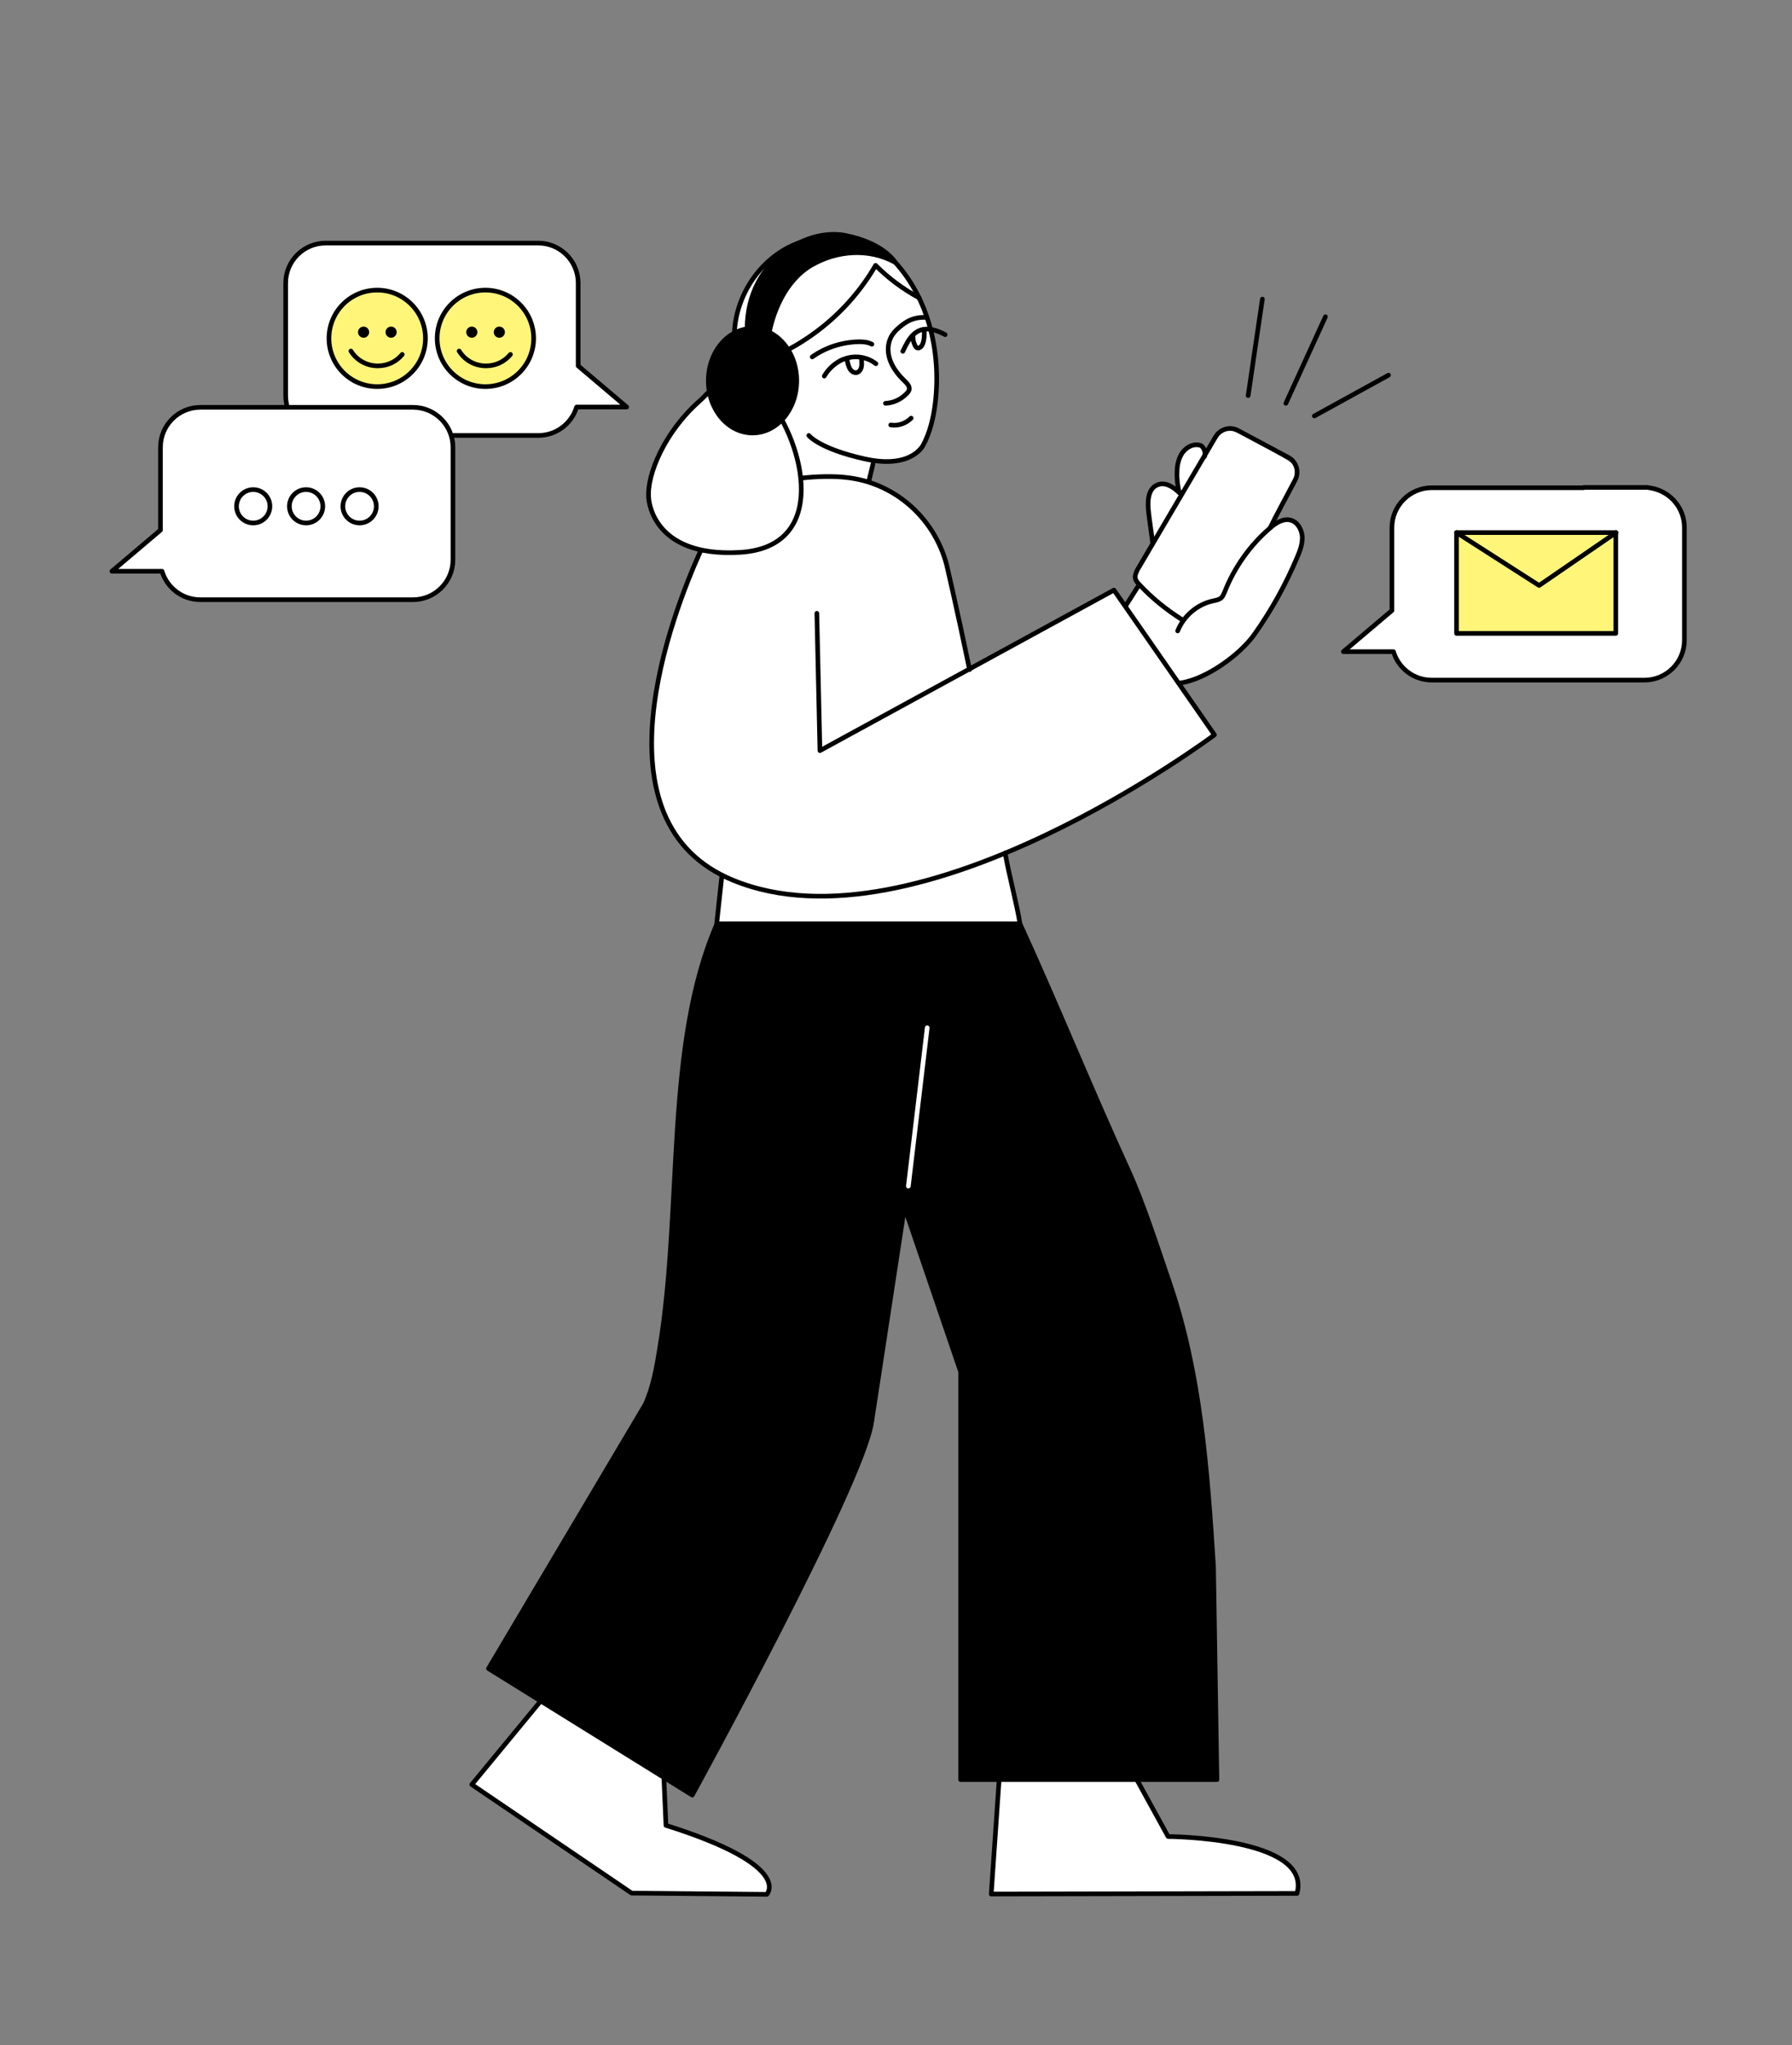<?xml version="1.0" encoding="UTF-8"?> <!-- Generator: Adobe Illustrator 24.1.1, SVG Export Plug-In . SVG Version: 6.00 Build 0) --> <svg xmlns="http://www.w3.org/2000/svg" xmlns:xlink="http://www.w3.org/1999/xlink" id="Слой_1" x="0px" y="0px" viewBox="0 0 579.6 661.2" style="enable-background:new 0 0 579.6 661.2;" xml:space="preserve"><rect x="0" y="0" width="579.6" height="661.2" fill="#808080" stroke="none"/> <style type="text/css"> .st0{display:none;opacity:0.2;} .st1{display:inline;fill:#FFFFFF;} .st2{display:inline;fill:#FFFFFF;stroke:#000000;stroke-width:1.5;stroke-linecap:round;stroke-linejoin:round;} .st3{display:inline;fill:none;stroke:#000000;stroke-width:1.5;stroke-miterlimit:10;} .st4{display:inline;stroke:#000000;stroke-width:1.5;stroke-miterlimit:10;} .st5{display:inline;fill:none;stroke:#000000;stroke-width:1.5;stroke-linecap:round;stroke-linejoin:round;} .st6{display:inline;fill:#FFF579;stroke:#000000;stroke-width:1.5;stroke-miterlimit:10;} .st7{display:inline;} .st8{fill:#FFFFFF;} .st9{fill:#FFFFFF;stroke:#000000;stroke-width:1.5;stroke-linecap:round;stroke-linejoin:round;stroke-miterlimit:10;} .st10{fill:none;stroke:#000000;stroke-width:1.5;stroke-linecap:round;stroke-linejoin:round;stroke-miterlimit:10;} .st11{stroke:#000000;stroke-width:1.5;stroke-linecap:round;stroke-linejoin:round;stroke-miterlimit:10;} .st12{fill:#FFF579;stroke:#000000;stroke-width:1.5;stroke-linecap:round;stroke-linejoin:round;stroke-miterlimit:10;} .st13{fill:none;stroke:#FFFFFF;stroke-width:1.5;stroke-linecap:round;stroke-linejoin:round;stroke-miterlimit:10;} </style> <g class="st0"> <path class="st1" d="M302.3,93.4c0,0-8.7-23.5-24.8-24s-39.4,7.8-39.4,34.2l-7.6,17.4c0,0-13.3,10-17.4,21s-7.7,19.1,2.6,24l15.8,3 c0,0-29.4,32.4-30.4,73.5s24,60,44.2,67.1s42.6,5.6,70-9.2s51.6-37.3,51.6-37.3l31.7-33.4L386.7,217c0,0,18.3-3,30.3-33.7 c0,0,8.4-13,3.8-18.1s-10.3,2-10.3,2s13.5-20,8.4-23.1c-6.5-3.9-18.5-12.9-22.1-10.6s-7.1,7.4-7.1,7.4s-3.4-5.1-7,0.3 s-1.5,13.7-1.5,13.7s-6.5-8-9.3,0.6s0.8,14.6,0.8,14.6s-7.4,11.2-6.1,13.3c0.5,0.7,0.9,1.4,1.3,2.1l-5.1,7.3l-4.9-5.7l-42.2,29.2 c0,0-11.8-44-17.1-50.6s-13-11.8-15.6-12.4s-2.8-0.1-2.8-0.1l2.5-8.9c0,0,20.6,7.4,23.1-15.3S302.3,93.4,302.3,93.4z"></path> <path class="st2" d="M92.2,122.7c-0.4-1.2-0.5-2.4-0.5-3.7V82.6c0-7.1,5.8-12.9,12.9-12.9c0,0,0,0,0,0h68.8 c7.1,0,12.9,5.8,12.9,12.9c0,0,0,0,0,0v26.8l15.7,13.3h-16.3c-1.6,5.5-6.7,9.2-12.4,9.2h-27.9"></path> <path class="st2" d="M132.9,122.7H64.1c-7.1,0-12.9,5.8-12.9,12.9v26.8l-15.7,13.3h16.2c1.7,5.5,6.7,9.2,12.4,9.2h68.8 c7.1,0,12.9-5.8,12.9-12.9c0,0,0,0,0,0v-36.4C145.8,128.5,140,122.7,132.9,122.7z"></path> <path class="st2" d="M511.5,148.8h-49.1c-7.1,0-12.9,5.8-12.9,12.9v26.8l-15.7,13.3H450c1.6,5.5,6.7,9.2,12.4,9.2h68.8 c7.1,0,12.9-5.8,12.9-12.9v-36.5c0-6.3-4.6-11.7-10.8-12.7l-1.2-0.1L511.5,148.8z"></path> <path class="st3" d="M291,76.2c12.5,12.5,17.2,31.5,15.1,49c-0.6,5-1.7,10-4.2,14.4c0,0-4,8-19.5,4.5s-19-7.9-19-7.9"></path> <path class="st3" d="M231.5,169c-31,34.9-53.3,110.1,9.2,138.9c70,32.2,157.8-78.1,157.8-78.1L357.8,187 c-25.4,16.9-50.2,34.6-74.4,53.2l-14.9,10.5l-6.1-53.6"></path> <path class="st3" d="M244.9,112.2c17.2-5.8,31.7-17.6,40.8-33.3c4.3,4.4,9.3,8.1,14.8,11"></path> <ellipse class="st4" cx="244.2" cy="117.8" rx="15" ry="17.7"></ellipse> <path class="st3" d="M380.7,200.7c2.1-5,6.4-8.8,11.7-10c1.1-0.1,2.1-0.5,2.9-1.1c0.5-0.5,0.8-1.2,1-1.9 c3.2-8.2,8.4-15.5,15.1-21.2c2-1.7,4.5-3.4,7-2.6c2.3,0.6,3.6,3.1,3.8,5.4c0,2.4-0.6,4.7-1.6,6.8c-3.8,9-8.5,17.6-14.2,25.7 c-4.9,6.9-11.2,13.8-19.5,15"></path> <path class="st3" d="M411.4,166.5c1.8-3.9,5.5-10.6,8.3-15.9c1.4-2.7,0.4-6-2.3-7.5l-16.8-8.9c-2.6-1.4-5.9-0.5-7.4,2.1l-26.1,44.3 c-0.5,0.8-0.8,1.8-0.7,2.8c0.2,0.8,0.7,1.5,1.3,2.1c4.3,4.5,9.1,8.5,14.3,11.8"></path> <path class="st5" d="M372.3,170c-0.3-2.1-1-6.6-1.3-8.8c-0.4-3.4-0.3-7.7,2.9-9c2.5-1.1,5.4,0.6,7.3,2.6c-0.6-2.2-0.8-4.5-0.7-6.8 c0-2.1,0.4-4.2,1.4-6c1-1.9,2.9-3,5-3.2c0.5,0,1,0.1,1.5,0.3c0.7,0.5,1.2,1.4,1.3,2.3"></path> <path class="st3" d="M253.7,108.9c-7.2,3.8-8.9,21-4.1,27.7c1.6,2.1,3.7,3.8,5.4,5.8c5.1,5.9,6.6,14,4.1,21.4 c-0.4,1.5-1.3,2.8-2.5,3.8c-1.2,0.8-2.6,1.3-4,1.4c-10.2,1.8-23.7-0.4-35.2-2.5c-4.5-0.8-7.9-4.6-8.3-9.2l0,0 c-0.6-7.8,5.4-22.1,17-32.4s12-21.3,12-21.3c-0.1-12.8,6.8-24.6,18-30.7c11.1-5.8,25.5-4.4,35.2,3.5"></path> <path class="st4" d="M249.3,105.2c1.3-10.6,6.3-21.4,15-26.4s18.6-6.7,27.4-1.9c0,0-2.8-5.5-16-8.1s-34.4,9.3-33,33.8L249.3,105.2z "></path> <path class="st2" d="M325.5,577.5l-2,35.6l112.3-1c5.4-20.7-47.5-20.5-47.5-20.5l0,0L374.5,576"></path> <path class="st2" d="M161.6,532.5l-23.4,36.8c-0.8,1-1.2,2.1-1.2,3.4c0.2,1.5,1.5,2.6,2.8,3.5l36.1,25.8l17,10.3l49,0.5 c0,0,14.3-13.3-32.3-27.9l-5.5-25.2"></path> <rect x="470.4" y="163.3" class="st6" width="51.5" height="32.6"></rect> <polyline class="st3" points="470.4,163.3 497.1,180.4 522,163.3 "></polyline> <line class="st5" x1="411.8" y1="78.6" x2="407.2" y2="109.8"></line> <line class="st5" x1="432.3" y1="84.3" x2="419.5" y2="112.3"></line> <line class="st5" x1="428.7" y1="116.4" x2="452.7" y2="103.2"></line> <path class="st3" d="M315.6,216.3l-10.2-36.8c-4-15-16.8-26-32.2-27.9c-4.4-0.5-8.9-0.4-13.3,0.1"></path> <path class="st4" d="M293.9,367.1l4.6-27.6c0,0-14.3,90.9-17.4,111.3s-61.6,127.7-61.6,127.7l-65.9-40.9l48-81.7 c2.6-5.8,3.7-12.1,4.7-18.3c7.5-45.7,15-90.6,22.5-136.4c0,0,18.6,16.2,47.8,12.4s51.1-19.9,51.1-19.9c12,26.2,24.2,53.4,36.2,79.6 c4.8,10.6,9.7,21.2,13.5,32.2c10.1,29.4,12.2,60.9,14.3,91.9l0.7,79h-73.5l2.8-143.5L293.9,367.1"></path> <line class="st3" x1="282.3" y1="144.2" x2="280.3" y2="152.5"></line> <line class="st3" x1="367.8" y1="185.4" x2="363.5" y2="192.2"></line> <path class="st3" d="M302.9,96.4c-3.3-0.2-6.6,1-9,3.4c-1.3,1-2.3,2.3-3.1,3.7c-1.1,2.5-1.1,5.4,0.1,7.9c1.1,2.5,2.8,4.7,4.8,6.6 c0.8,0.6,1.3,1.5,1.4,2.5c-0.1,0.7-0.5,1.3-1,1.8c-1.9,1.8-4.4,3-7,3.1"></path> <path class="st3" d="M298.4,102.6c0,1.1,0.2,2.1,0.6,3.1c0.1,0.4,0.4,0.8,0.9,1c0.7,0.3,1.4-0.5,1.7-1.2c0.5-1.6,0.7-3.2,0.5-4.9"></path> <path class="st3" d="M295,107.9c0.5-1.1,1.1-2.2,1.7-3.2c0.9-1.6,2.2-2.9,3.9-3.8c1.4-0.6,3-0.7,4.5-0.3c1.5,0.4,2.9,0.9,4.3,1.6"></path> <path class="st3" d="M268.5,116.2c1.2-2,2.9-3.7,4.9-4.9c0.7-0.4,1.4-0.7,2.1-1c3.5-1.2,7.5-0.6,10.4,1.7"></path> <path class="st3" d="M284.5,105.4c-1.4-0.6-2.9-0.9-4.4-0.8c-5.6,0.1-11.1,1.9-15.8,5.1"></path> <path class="st3" d="M290.9,132.8c2.5,0.4,5.1-0.5,6.9-2.3"></path> <path class="st3" d="M276.3,110.2c-0.1,0.9,0.1,1.8,0.4,2.7c0.2,0.5,0.5,1.1,0.9,1.5c0.4,0.5,0.9,0.7,1.5,0.7 c0.6-0.1,1.2-0.4,1.5-1c0.3-0.6,0.5-1.2,0.5-1.8c0-0.7,0-1.5-0.2-2.2"></path> <circle class="st6" cx="121.3" cy="100.5" r="15.6"></circle> <circle class="st7" cx="116.9" cy="98.5" r="1.8"></circle> <circle class="st7" cx="125.8" cy="98.5" r="1.8"></circle> <path class="st3" d="M129.4,105.7c-3.7,4.4-10.1,4.9-14.5,1.3c-0.8-0.7-1.5-1.5-2.1-2.4"></path> <circle class="st6" cx="156.3" cy="100.5" r="15.6"></circle> <circle class="st7" cx="151.9" cy="98.5" r="1.8"></circle> <circle class="st7" cx="160.8" cy="98.5" r="1.8"></circle> <path class="st3" d="M164.4,105.7c-3.7,4.4-10.1,4.9-14.5,1.3c-0.8-0.7-1.5-1.5-2.1-2.4"></path> <circle class="st3" cx="98.3" cy="154.7" r="5.4"></circle> <circle class="st3" cx="115.6" cy="154.7" r="5.4"></circle> <circle class="st3" cx="81.2" cy="154.7" r="5.4"></circle> </g> <g> <path class="st8" d="M231.2,302.8l2.3-18.1V283c0,0-17.7-5.6-21.6-29.4c-3.8-23.9,5.1-49.5,5.1-49.5l9.6-26.1c0,0-18-3.3-16.6-20.4 c1.4-17.1,23-33.1,23-33.1l4.9-15.3c0,0-0.5-18.8,13.5-25.1c14-6.4,32.7-6,39.4,2.8s10.6,17.1,11.4,28.7s1.5,19.5-3.6,27.2 s-13.7,6.4-15.1,6.3l-2.6,7.5c0,0,10.5,2.8,18.1,12.4c7.5,9.4,8.3,21.6,14,48l47.1-26l3.8,5.4l4.3-7.5c0,0-1.9-1.5-0.7-4.4 c1.3-2.9,5-7.8,5-7.8s-2-12-1.3-15.8s3.7-5.2,6.3-3.7c2.6,1.5,4.5,3.6,4.5,3.6s-4.2-11.4,0.4-14.4c4.6-3.1,6.9-2.4,7.5,1.4 c0,0,2.7-9.8,7.9-8.7s20,10.6,20,10.6s2.4,2.3,0,7.1c-2.4,4.9-6.6,12.8-6.6,12.8s5.6-2.8,7.8,0.1c2.2,2.9,2.2,4.6-0.1,11 c-2.3,6.4-10,19-10,19s-5.7,9.8-12,13.9c-6.3,4.1-5.7,5.2-15.8,7.4l11.5,16.9c0,0-50.4,33.4-67.8,37.8l4.9,24L231.2,302.8z"></path> <path class="st9" d="M92.9,131.6c-0.3-1.2-0.5-2.4-0.5-3.7V91.5c0-7.1,5.8-12.9,12.9-12.9h68.8c7.1,0,12.9,5.8,12.9,12.9v26.8 l15.7,13.3h-16.2c-1.6,5.3-6.5,9.2-12.4,9.2h-27.9"></path> <path class="st9" d="M133.6,131.7H64.8c-7.1,0-12.9,5.8-12.9,12.9v26.8l-15.7,13.3h16.2c1.6,5.3,6.5,9.2,12.4,9.2h68.8 c7.1,0,12.9-5.8,12.9-12.9v-36.4C146.5,137.5,140.7,131.7,133.6,131.7z"></path> <path class="st9" d="M512.2,157.7l-49.1,0c-7.1,0-12.9,5.8-12.9,12.9v26.8l-15.7,13.3h16.2c1.6,5.3,6.5,9.2,12.4,9.2h68.8 c7.1,0,12.9-5.8,12.9-12.9v-36.4c0-6.4-4.6-11.7-10.8-12.8l-1.2-0.2H512.2z"></path> <path class="st10" d="M288.1,83.3c12,12,16.4,30.1,14.4,47c-0.6,4.8-1.7,9.6-4,13.8c0,0-3.8,7.6-18.7,4.3 c-14.9-3.3-18.2-7.6-18.2-7.6"></path> <path class="st10" d="M244.1,117.7c16.3-5.4,30.5-17,39.1-31.9c4.2,4.2,8.9,7.7,14.1,10.5"></path> <ellipse class="st11" cx="243.4" cy="123.1" rx="14.3" ry="16.9"></ellipse> <path class="st10" d="M380.9,204c1.9-4.8,6.3-8.6,11.4-9.7c1-0.2,2.1-0.4,2.8-1.1c0.5-0.5,0.7-1.2,1-1.8 c3.1-7.9,8.2-15.1,14.6-20.6c1.9-1.7,4.4-3.3,6.8-2.6c2.2,0.6,3.5,3,3.7,5.3c0.1,2.3-0.7,4.5-1.6,6.6c-3.7,8.8-8.3,17.1-13.8,24.9 c-4.7,6.7-15.7,14.6-23.9,15.8"></path> <path class="st10" d="M410.8,170.7c1.8-3.8,5.4-10.3,8.1-15.5c1.4-2.6,0.4-5.9-2.2-7.3l-16.3-8.7c-2.5-1.4-5.7-0.5-7.2,2l-25.3,43 c-0.4,0.9-0.9,1.8-0.7,2.8c0.2,0.8,0.7,1.4,1.3,2c4.1,4.4,8.8,8.2,13.9,11.4"></path> <path class="st10" d="M372.8,175.5c-0.2-2.1-1.1-7.8-1.3-9.9c-0.4-3.3-0.3-7.5,2.8-8.8c2.5-1.1,5.2,0.6,7.1,2.5 c-0.5-2.2-0.8-4.4-0.7-6.6c0-2,0.4-4.1,1.4-5.8c1-1.7,2.9-3.1,4.9-3.1c0.5,0,1,0.1,1.5,0.3c0,0,1.7,1.2,1.1,3.5"></path> <path class="st10" d="M209.8,160.9L209.8,160.9c-0.6-7.5,5.2-21.2,16.2-31s11.5-20.4,11.5-20.4c-0.2-12,6.7-23.8,17.3-29.4 c10.6-5.5,24-3.8,33.3,3.7"></path> <path class="st11" d="M248.2,111c1.3-10.1,6-20.5,14.3-25.3c8.3-4.8,18.6-5.5,27-0.9c0,0-3.5-6.2-16.2-8.7 c-12.7-2.5-32.9,8.9-31.6,32.4L248.2,111z"></path> <path class="st9" d="M323.5,570.5l-2.9,41.9l98.9-0.2c4.9-18.2-41.7-18.4-41.7-18.4l0,0l-12.7-23.1"></path> <g> <path class="st9" d="M204.3,612.1L152.6,577l27.8-33.7l33.9,21.9l1.1,25c41.6,13.1,32.6,22.3,32.6,22.3L204.3,612.1"></path> </g> <path class="st9" d="M162.3,541.5"></path> <rect x="471.1" y="172.2" class="st12" width="51.5" height="32.6"></rect> <polyline class="st10" points="471.1,172.2 497.8,189.3 522.7,172.2 "></polyline> <line class="st10" x1="408.3" y1="96.7" x2="403.7" y2="127.9"></line> <line class="st10" x1="428.7" y1="102.4" x2="415.9" y2="130.4"></line> <line class="st10" x1="425.1" y1="134.5" x2="449.1" y2="121.3"></line> <path class="st11" d="M287.7,376.1l23,67.4v131.9h82.9l-1.1-69c-2-31-4.2-62.5-14.3-91.9c-3.8-11-8.5-25.8-13.4-36.4 c-12-26.2-22.9-53.2-34.9-79.4h-98c-17,39.1-11,91.4-18.5,137.1c-1,6.2-2.1,12.6-4.7,18.3L158,539.5l65.9,40.9 c0,0,54.9-100.1,58-120.5l12.8-83.7"></path> <path class="st11" d="M294.6,376.1"></path> <line class="st10" x1="282.6" y1="149.1" x2="281" y2="155.6"></line> <line class="st10" x1="368.4" y1="189.1" x2="364.2" y2="195.7"></line> <path class="st10" d="M299.6,102.6c-4.2-0.1-6.3,1.2-8.7,3.2c-1.2,1-2.3,2.2-2.9,3.6c-1.1,2.4-0.9,5.2,0.1,7.6 c1,2.4,2.7,4.5,4.6,6.3c0.7,0.7,1.4,1.4,1.4,2.4c0,0.7-0.5,1.2-1,1.7c-1.8,1.8-4.2,2.9-6.7,3"></path> <path class="st10" d="M295.3,108.6c0,1,0.1,2,0.6,3c0.2,0.4,0.4,0.8,0.8,0.9c0.7,0.2,1.4-0.5,1.7-1.2c0.6-1.5,0.6-3.1,0.5-4.7"></path> <path class="st10" d="M292,113.6c0.5-1.1,1-2.1,1.6-3.1c0.9-1.5,2.1-2.9,3.7-3.6c1.3-0.6,2.9-0.6,4.3-0.3c1.4,0.3,2.8,0.9,4.1,1.6"></path> <path class="st10" d="M266.6,121.6c1.1-1.9,2.8-3.6,4.7-4.7c0.6-0.4,1.3-0.7,2-0.9c3.3-1.2,7.2-0.6,10,1.6"></path> <path class="st10" d="M282,111.3c-1.3-0.7-2.8-0.8-4.2-0.8c-5.4,0.1-10.7,1.8-15.1,4.9"></path> <path class="st10" d="M288.1,137.4c2.4,0.4,4.9-0.5,6.6-2.2"></path> <path class="st10" d="M274.1,115.8c-0.2,0.9,0.1,1.7,0.4,2.6c0.2,0.5,0.4,1,0.8,1.4c0.4,0.4,0.9,0.7,1.5,0.7c0.6,0,1.2-0.4,1.5-1 c0.3-0.5,0.4-1.2,0.4-1.8c0-0.7,0-1.4-0.2-2.1"></path> <g> <circle class="st12" cx="122" cy="109.4" r="15.6"></circle> <circle cx="117.6" cy="107.4" r="1.8"></circle> <circle cx="126.5" cy="107.4" r="1.8"></circle> <path class="st10" d="M130.1,114.6c-1.9,2.3-4.7,3.7-7.9,3.7c-3.7,0-6.9-1.9-8.7-4.8"></path> </g> <g> <circle class="st12" cx="157" cy="109.4" r="15.6"></circle> <circle cx="152.6" cy="107.4" r="1.8"></circle> <circle cx="161.5" cy="107.4" r="1.8"></circle> <path class="st10" d="M165.1,114.6c-1.9,2.3-4.7,3.7-7.9,3.7c-3.7,0-6.9-1.9-8.7-4.8"></path> </g> <circle class="st10" cx="99" cy="163.7" r="5.4"></circle> <circle class="st10" cx="116.3" cy="163.7" r="5.4"></circle> <circle class="st10" cx="81.9" cy="163.7" r="5.4"></circle> <path class="st10" d="M226.7,177.9c-9.5,21-35.4,87.9,10.4,106.7c60,24.7,155.7-47,155.7-47l-32.5-46.8l-95.1,51.9l-1-44.4"></path> <path class="st10" d="M226.7,177.9"></path> <path class="st10" d="M229.7,171.6"></path> <path class="st10" d="M315.5,215.5"></path> <path class="st10" d="M329.9,298.7c-1-6.4-3.6-15.9-4.8-22.9"></path> <path class="st10" d="M259.1,154.6c4.9-0.6,10.9-0.7,14.8-0.2c15.4,1.7,28.1,12.9,32.2,27.9c0,0,3.3,14,7.5,34.2"></path> <line class="st10" x1="233.5" y1="283" x2="231.8" y2="298.7"></line> <path class="st10" d="M209.8,160.9c0,0,0.6,19.4,29.5,17.7c28.9-1.7,21.1-34.9,8.9-50"></path> <line class="st13" x1="299.9" y1="332.3" x2="293.8" y2="383.5"></line> </g> </svg> 